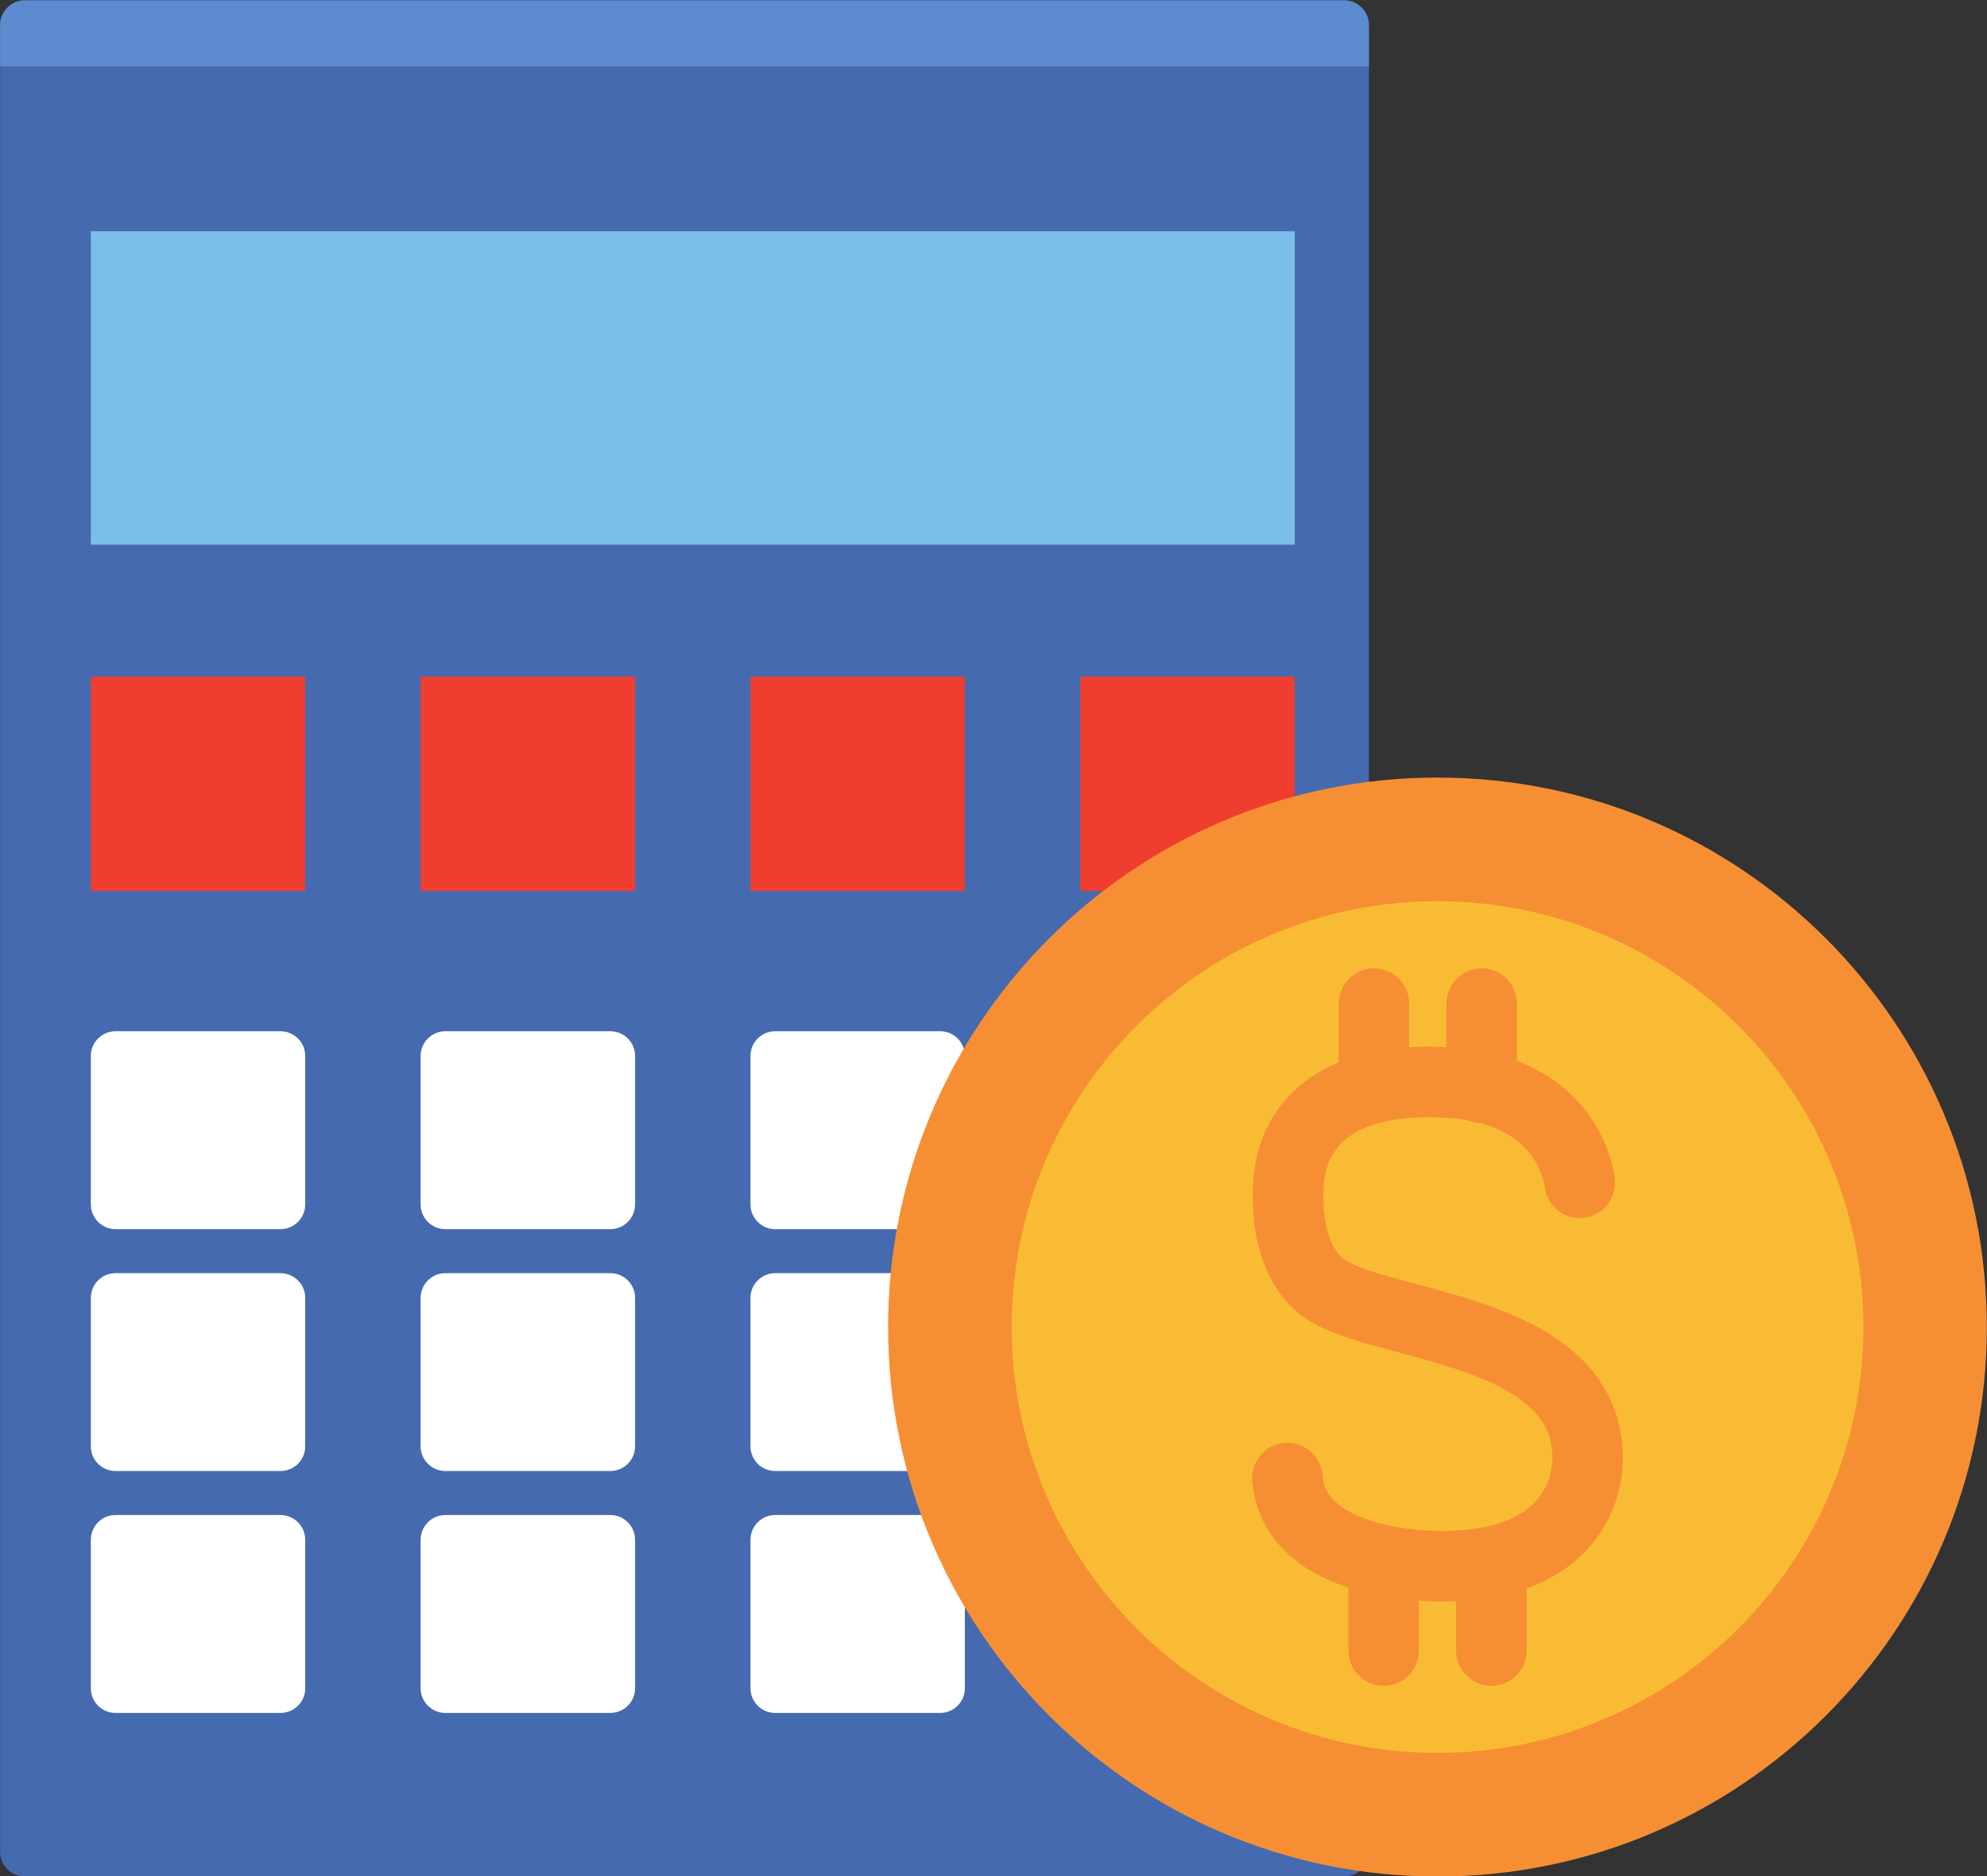 <?xml version="1.0" encoding="UTF-8"?><svg xmlns="http://www.w3.org/2000/svg" xmlns:xlink="http://www.w3.org/1999/xlink" height="214.1" preserveAspectRatio="xMidYMid meet" version="1.1" viewBox="99.2 105.5 226.8 214.1" width="226.8" zoomAndPan="magnify">
 <rect x="99.2" y="105.5" width="226.8" height="214.1" fill="#333333" stroke="none"/>
 <g id="surface1">
  <g id="change1_1"><path d="m255.45 316.84c0 1.55-1.27 2.82-2.83 2.82h-150.58c-1.56 0-2.825-1.27-2.825-2.82v-208.47c0-1.56 1.265-2.83 2.825-2.83h150.58c1.56 0 2.83 1.27 2.83 2.83v208.47" fill="#456ab0"/></g>
  <g id="change2_1"><path d="m255.45 113.07v-4.7c0-1.56-1.27-2.83-2.83-2.83h-150.58c-1.56 0-2.825 1.27-2.825 2.83v4.7h156.24" fill="#5d8bcf"/></g>
  <g id="change3_1"><path d="m246.98 167.66h-137.41v-35.77h137.41v35.77" fill="#7cbeea"/></g>
  <g id="change4_1"><path d="m134.04 207.19h-24.47v-24.47h24.47v24.47" fill="#ef3d2f"/></g>
  <g id="change4_2"><path d="m171.69 207.19h-24.48v-24.47h24.48v24.47" fill="#ef3d2f"/></g>
  <g id="change4_3"><path d="m209.33 207.19h-24.47v-24.47h24.47v24.47" fill="#ef3d2f"/></g>
  <g id="change4_4"><path d="m246.98 207.19h-24.47v-24.47h24.47v24.47" fill="#ef3d2f"/></g>
  <g id="change5_1"><path d="m134.04 242.95c0 1.56-1.27 2.83-2.83 2.83h-18.82c-1.56 0-2.82-1.27-2.82-2.83v-16.94c0-1.56 1.26-2.82 2.82-2.82h18.82c1.56 0 2.83 1.26 2.83 2.82v16.94" fill="#fff"/></g>
  <g id="change5_2"><path d="m171.69 242.95c0 1.56-1.27 2.83-2.83 2.83h-18.82c-1.56 0-2.83-1.27-2.83-2.83v-16.94c0-1.56 1.27-2.82 2.83-2.82h18.82c1.56 0 2.83 1.26 2.83 2.82v16.94" fill="#fff"/></g>
  <g id="change5_3"><path d="m209.33 242.95c0 1.56-1.26 2.83-2.82 2.83h-18.83c-1.55 0-2.82-1.27-2.82-2.83v-16.94c0-1.56 1.27-2.82 2.82-2.82h18.83c1.56 0 2.82 1.26 2.82 2.82v16.94" fill="#fff"/></g>
  <g id="change5_4"><path d="m246.98 242.95c0 1.56-1.27 2.83-2.83 2.83h-18.82c-1.56 0-2.82-1.27-2.82-2.83v-16.94c0-1.56 1.26-2.82 2.82-2.82h18.82c1.56 0 2.83 1.26 2.83 2.82v16.94" fill="#fff"/></g>
  <g id="change5_5"><path d="m134.04 270.56c0 1.56-1.27 2.82-2.83 2.82h-18.82c-1.56 0-2.82-1.26-2.82-2.82v-16.94c0-1.56 1.26-2.82 2.82-2.82h18.82c1.56 0 2.83 1.26 2.83 2.82v16.94" fill="#fff"/></g>
  <g id="change5_6"><path d="m171.69 270.56c0 1.56-1.27 2.82-2.83 2.82h-18.82c-1.56 0-2.83-1.26-2.83-2.82v-16.94c0-1.56 1.27-2.82 2.83-2.82h18.82c1.56 0 2.83 1.26 2.83 2.82v16.94" fill="#fff"/></g>
  <g id="change5_7"><path d="m209.33 270.56c0 1.56-1.26 2.82-2.82 2.82h-18.83c-1.55 0-2.82-1.26-2.82-2.82v-16.94c0-1.56 1.27-2.82 2.82-2.82h18.83c1.56 0 2.82 1.26 2.82 2.82v16.94" fill="#fff"/></g>
  <g id="change5_8"><path d="m134.04 298.17c0 1.56-1.27 2.82-2.83 2.82h-18.82c-1.56 0-2.82-1.26-2.82-2.82v-16.94c0-1.56 1.26-2.83 2.82-2.83h18.82c1.56 0 2.83 1.27 2.83 2.83v16.94" fill="#fff"/></g>
  <g id="change5_9"><path d="m171.69 298.17c0 1.56-1.27 2.82-2.83 2.82h-18.82c-1.56 0-2.83-1.26-2.83-2.82v-16.94c0-1.56 1.27-2.83 2.83-2.83h18.82c1.56 0 2.83 1.27 2.83 2.83v16.94" fill="#fff"/></g>
  <g id="change5_10"><path d="m209.33 298.17c0 1.56-1.26 2.82-2.82 2.82h-18.83c-1.55 0-2.82-1.26-2.82-2.82v-16.94c0-1.56 1.27-2.83 2.82-2.83h18.83c1.56 0 2.82 1.27 2.82 2.83v16.94" fill="#fff"/></g>
  <g id="change5_11"><path d="m244.15 250.8h-18.82c-1.56 0-2.82 1.26-2.82 2.82v44.55c0 1.56 1.26 2.82 2.82 2.82h18.82c1.56 0 2.83-1.26 2.83-2.82v-44.55c0-1.56-1.27-2.82-2.83-2.82" fill="#fff"/></g>
  <g id="change6_1"><path d="m325.98 256.95c0 34.63-28.07 62.71-62.7 62.71s-62.71-28.08-62.71-62.71 28.08-62.71 62.71-62.71 62.7 28.08 62.7 62.71" fill="#f68f34"/></g>
  <g id="change7_1"><path d="m311.89 256.95c0 26.84-21.77 48.6-48.61 48.6s-48.6-21.76-48.6-48.6 21.76-48.6 48.6-48.6 48.61 21.76 48.61 48.6" fill="#fabb34"/></g>
  <path d="m2795.1 1847.1s-9 103.9-145.7 114.1c-109 8.1-174.2-30.4-185.5-103.1 0 0-15.5-104 49.3-137.5 76.7-39.7 288.6-44.8 290.9-185.7 0 0 8.6-125.3-165.7-125.3 0 0-168.2-4.5-177 100.6" fill="none" stroke="#f68f34" stroke-linecap="round" stroke-miterlimit="10" stroke-width="80.541" transform="matrix(.1 0 0 -.1 0 425.2)"/>
  <path d="m2560.2 2051.6v-96.2" fill="none" stroke="#f68f34" stroke-linecap="round" stroke-miterlimit="10" stroke-width="80.541" transform="matrix(.1 0 0 -.1 0 425.2)"/>
  <path d="m2683.2 2051.6v-96.2" fill="none" stroke="#f68f34" stroke-linecap="round" stroke-miterlimit="10" stroke-width="80.541" transform="matrix(.1 0 0 -.1 0 425.2)"/>
  <path d="m2571.3 1409.5v-96.2" fill="none" stroke="#f68f34" stroke-linecap="round" stroke-miterlimit="10" stroke-width="80.541" transform="matrix(.1 0 0 -.1 0 425.2)"/>
  <path d="m2694.3 1409.5v-96.2" fill="none" stroke="#f68f34" stroke-linecap="round" stroke-miterlimit="10" stroke-width="80.541" transform="matrix(.1 0 0 -.1 0 425.2)"/>
 </g>
</svg>